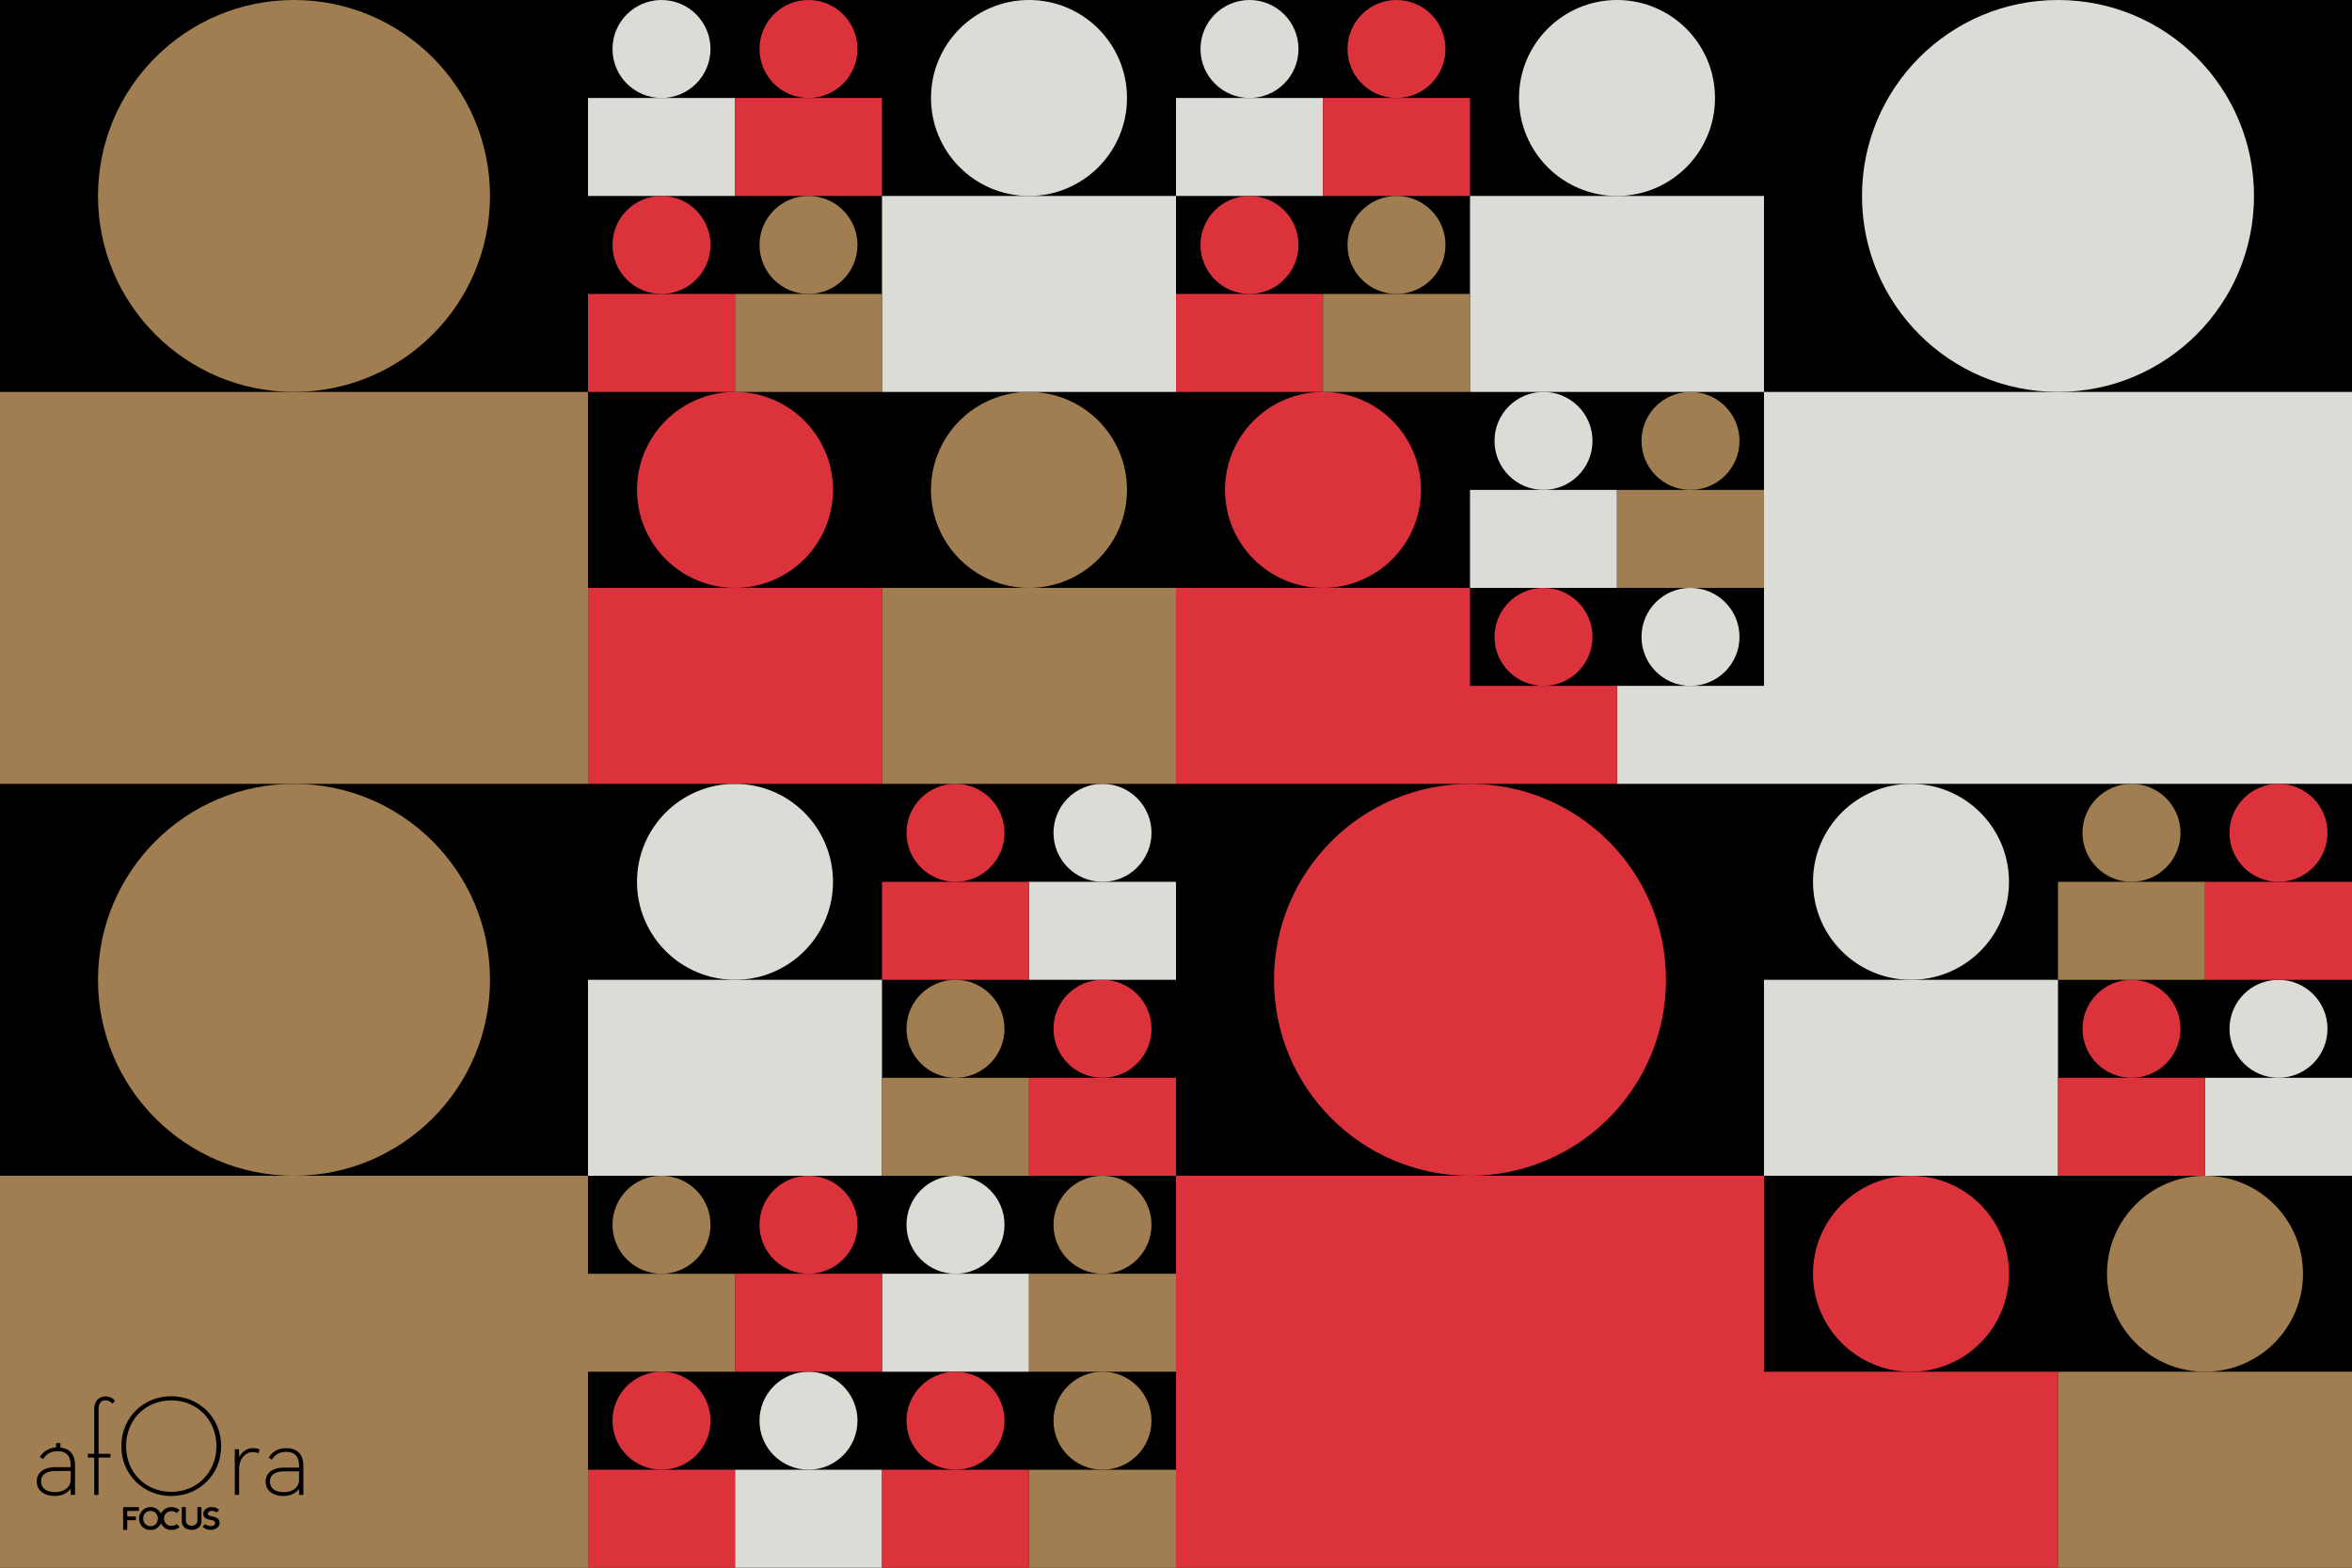 <?xml version="1.0" encoding="utf-8"?>
<!-- Generator: Adobe Illustrator 26.3.1, SVG Export Plug-In . SVG Version: 6.00 Build 0)  -->
<svg version="1.1" id="Capa_2" xmlns="http://www.w3.org/2000/svg" xmlns:xlink="http://www.w3.org/1999/xlink" x="0px" y="0px"
	 viewBox="0 0 96 64" style="enable-background:new 0 0 96 64;" xml:space="preserve">
<style type="text/css">
	.st0{fill:#DCDCD7;}
	.st1{fill:#DC323C;}
	.st2{fill:#A17D52;}
</style>
<rect width="96" height="64"/>
<g>
	<polygon class="st0" points="72,16 72,28 69,28 66,28 66,32 72,32 78,32 96,32 96,16 84,16 	"/>
	<circle class="st0" cx="84" cy="8" r="8"/>
	<polygon class="st0" points="72,48 84,48 84,40 78,40 72,40 	"/>
	<circle class="st0" cx="78" cy="36" r="4"/>
	<polygon class="st0" points="66,8 60,8 60,16 63,16 72,16 72,8 	"/>
	<circle class="st0" cx="66" cy="4" r="4"/>
	<polygon class="st0" points="48,8 42,8 36,8 36,16 48,16 	"/>
	<circle class="st0" cx="42" cy="4" r="4"/>
	<polygon class="st0" points="36,40 30,40 24,40 24,48 36,48 	"/>
	<circle class="st0" cx="30" cy="36" r="4"/>
	<polygon class="st0" points="90,44 90,48 96,48 96,44 93,44 	"/>
	<circle class="st0" cx="93" cy="42" r="2"/>
	<polygon class="st0" points="60,24 66,24 66,20 63,20 60,20 	"/>
	<circle class="st0" cx="63" cy="18" r="2"/>
	<circle class="st0" cx="69" cy="26" r="2"/>
	<polygon class="st0" points="54,4 51,4 48,4 48,8 54,8 	"/>
	<circle class="st0" cx="51" cy="2" r="2"/>
	<polygon class="st0" points="30,4 27,4 24,4 24,8 30,8 	"/>
	<circle class="st0" cx="27" cy="2" r="2"/>
	<polygon class="st0" points="42,40 48,40 48,36 45,36 42,36 	"/>
	<circle class="st0" cx="45" cy="34" r="2"/>
	<polygon class="st0" points="30,64 36,64 36,60 33,60 30,60 	"/>
	<circle class="st0" cx="33" cy="58" r="2"/>
	<polygon class="st0" points="42,52 39,52 36,52 36,56 42,56 	"/>
	<circle class="st0" cx="39" cy="50" r="2"/>
	<circle class="st1" cx="60" cy="40" r="8"/>
	<circle class="st1" cx="54" cy="20" r="4"/>
	<polygon class="st1" points="72,64 84,64 84,56 78,56 72,56 72,48 60,48 48,48 48,64 	"/>
	<circle class="st1" cx="78" cy="52" r="4"/>
	<polygon class="st1" points="36,24 30,24 24,24 24,32 36,32 	"/>
	<circle class="st1" cx="30" cy="20" r="4"/>
	<polygon class="st1" points="90,44 87,44 84,44 84,48 90,48 	"/>
	<circle class="st1" cx="87" cy="42" r="2"/>
	<polygon class="st1" points="90,36 90,40 96,40 96,36 93,36 	"/>
	<circle class="st1" cx="93" cy="34" r="2"/>
	<polygon class="st1" points="66,28 63,28 60,28 60,24 54,24 48,24 48,32 60,32 66,32 	"/>
	<circle class="st1" cx="63" cy="26" r="2"/>
	<polygon class="st1" points="51,12 48,12 48,16 54,16 54,12 	"/>
	<circle class="st1" cx="51" cy="10" r="2"/>
	<polygon class="st1" points="60,4 57,4 54,4 54,8 60,8 	"/>
	<circle class="st1" cx="57" cy="2" r="2"/>
	<polygon class="st1" points="27,12 24,12 24,16 30,16 30,12 	"/>
	<circle class="st1" cx="27" cy="10" r="2"/>
	<polygon class="st1" points="36,4 33,4 30,4 30,8 36,8 	"/>
	<circle class="st1" cx="33" cy="2" r="2"/>
	<polygon class="st1" points="42,48 48,48 48,44 45,44 42,44 	"/>
	<circle class="st1" cx="45" cy="42" r="2"/>
	<polygon class="st1" points="36,40 42,40 42,36 39,36 36,36 	"/>
	<circle class="st1" cx="39" cy="34" r="2"/>
	<polygon class="st1" points="30,56 36,56 36,52 33,52 30,52 	"/>
	<circle class="st1" cx="33" cy="50" r="2"/>
	<polygon class="st1" points="30,60 27,60 24,60 24,64 30,64 	"/>
	<circle class="st1" cx="27" cy="58" r="2"/>
	<polygon class="st1" points="42,60 39,60 36,60 36,64 42,64 	"/>
	<circle class="st1" cx="39" cy="58" r="2"/>
	<polygon class="st2" points="24,16 12,16 0,16 0,32 12,32 24,32 	"/>
	<circle class="st2" cx="12" cy="8" r="8"/>
	<circle class="st2" cx="12" cy="40" r="8"/>
	<polygon class="st2" points="84,56 84,64 96,64 96,56 90,56 	"/>
	<circle class="st2" cx="90" cy="52" r="4"/>
	<polygon class="st2" points="36,32 48,32 48,24 42,24 36,24 	"/>
	<circle class="st2" cx="42" cy="20" r="4"/>
	<polygon class="st2" points="90,36 87,36 84,36 84,40 90,40 	"/>
	<circle class="st2" cx="87" cy="34" r="2"/>
	<polygon class="st2" points="72,20 69,20 66,20 66,24 72,24 	"/>
	<circle class="st2" cx="69" cy="18" r="2"/>
	<polygon class="st2" points="60,12 57,12 54,12 54,16 60,16 	"/>
	<circle class="st2" cx="57" cy="10" r="2"/>
	<polygon class="st2" points="36,12 33,12 30,12 30,16 36,16 	"/>
	<circle class="st2" cx="33" cy="10" r="2"/>
	<polygon class="st2" points="36,48 42,48 42,44 39,44 36,44 	"/>
	<circle class="st2" cx="39" cy="42" r="2"/>
	<polygon class="st2" points="24,56 30,56 30,52 27,52 24,52 24,48 12,48 0,48 0,64 24,64 	"/>
	<circle class="st2" cx="27" cy="50" r="2"/>
	<polygon class="st2" points="42,64 48,64 48,60 45,60 42,60 	"/>
	<circle class="st2" cx="45" cy="58" r="2"/>
	<polygon class="st2" points="48,52 45,52 42,52 42,56 45,56 48,56 	"/>
	<circle class="st2" cx="45" cy="50" r="2"/>
</g>
<g>
	<g>
		<path d="M4.022,61.027H3.847v-1.525h-0.263v-0.152h0.263v-1.82
			c0-0.351,0.199-0.521,0.457-0.521c0.176,0,0.304,0.07,0.392,0.187l-0.117,0.111
			c-0.07-0.088-0.146-0.14-0.275-0.14c-0.176,0-0.281,0.1-0.281,0.386v1.797
			H4.508v0.152H4.022V61.027z"/>
		<path d="M8.834,59.037c0-1.071-0.79-1.867-1.844-1.867s-1.844,0.796-1.844,1.867
			c0,1.071,0.79,1.867,1.844,1.867S8.834,60.108,8.834,59.037 M4.953,59.037
			C4.953,57.86,5.866,57,6.99,57s2.037,0.86,2.037,2.037
			s-0.913,2.037-2.037,2.037S4.953,60.214,4.953,59.037"/>
		<path d="M9.583,59.166h0.176v0.328c0.117-0.228,0.316-0.375,0.556-0.375
			c0.129,0,0.193,0.012,0.287,0.064l-0.064,0.146
			c-0.059-0.035-0.123-0.047-0.234-0.047c-0.293,0-0.544,0.287-0.544,0.667v1.077
			H9.583V59.166z"/>
		<path d="M11.597,60.067c-0.304,0-0.579,0.105-0.579,0.416
			c0,0.304,0.24,0.433,0.574,0.433c0.304,0,0.615-0.158,0.615-0.509v-0.34
			H11.597z M12.206,59.845c0-0.41-0.199-0.574-0.521-0.574
			c-0.269,0-0.451,0.099-0.591,0.322l-0.129-0.088
			c0.176-0.263,0.404-0.386,0.72-0.386c0.421,0,0.697,0.228,0.697,0.714v1.194
			h-0.176v-0.246c-0.123,0.17-0.345,0.293-0.638,0.293
			c-0.404,0-0.726-0.199-0.726-0.591c0-0.392,0.345-0.568,0.732-0.568h0.632V59.845z
			"/>
		<path d="M2.885,60.397c0,0.357-0.315,0.517-0.624,0.517
			c-0.339,0-0.583-0.131-0.583-0.44c0-0.315,0.279-0.422,0.589-0.422h0.618V60.397
			z M2.466,59.095v-0.183H2.288v0.179c-0.286,0.017-0.498,0.142-0.663,0.39
			l0.131,0.089c0.143-0.226,0.327-0.327,0.6-0.327
			c0.327,0,0.529,0.166,0.529,0.582v0.071H2.243c-0.392,0-0.743,0.178-0.743,0.577
			c0,0.398,0.327,0.6,0.737,0.6c0.297,0,0.523-0.125,0.648-0.297v0.25h0.178
			v-1.213C3.063,59.365,2.831,59.133,2.466,59.095"/>
		<path d="M6.145,62.306c0.007-0,0.016-0,0.024-0.001
			c0.009-0,0.018-0.002,0.027-0.003c0.009-0.001,0.018-0.003,0.028-0.006
			c0.017-0.004,0.034-0.01,0.05-0.018c0.02-0.009,0.038-0.02,0.055-0.033
			c0.014-0.011,0.026-0.022,0.038-0.035c0.024-0.028,0.043-0.059,0.056-0.093
			c0.01-0.028,0.017-0.057,0.02-0.087c0-0.002,0-0.004,0.001-0.005
			c0.001-0.005,0.001-0.011,0.001-0.016c0-0.007,0-0.015,0-0.023
			c-0-0.014-0.002-0.029-0.004-0.043c-0.002-0.013-0.005-0.026-0.009-0.039
			c-0.007-0.025-0.016-0.048-0.029-0.071c-0.008-0.016-0.018-0.031-0.03-0.045
			c-0.019-0.023-0.041-0.043-0.066-0.06c-0.019-0.012-0.038-0.021-0.059-0.029
			c-0.014-0.005-0.028-0.008-0.043-0.011c-0.012-0.002-0.024-0.004-0.037-0.004
			c-0.004-0-0.007-0-0.011-0.001c-0.006,0-0.012-0-0.017,0
			c-0.02,0.001-0.04,0.002-0.059,0.005c-0.006,0.001-0.012,0.002-0.018,0.004
			c-0.014,0.003-0.028,0.008-0.041,0.013c-0.019,0.008-0.037,0.018-0.054,0.03
			c-0.016,0.011-0.03,0.024-0.044,0.038c-0.017,0.018-0.031,0.038-0.042,0.06
			c-0.015,0.028-0.024,0.057-0.031,0.087c-0.003,0.017-0.005,0.033-0.006,0.05
			c-0.001,0.023-0.001,0.045,0.002,0.068c0.002,0.015,0.004,0.029,0.008,0.043
			c0.008,0.029,0.019,0.056,0.035,0.082c0.013,0.021,0.028,0.041,0.046,0.058
			c0.017,0.017,0.035,0.031,0.056,0.043c0.009,0.005,0.018,0.01,0.028,0.014
			c0.022,0.009,0.045,0.016,0.068,0.02c0.005,0.001,0.011,0.001,0.016,0.002
			c0.006,0.001,0.013,0.001,0.019,0.002C6.131,62.305,6.137,62.305,6.145,62.306
			 M5.677,62.001c0-0.015,0-0.026,0.001-0.038
			c0-0.003,0-0.006,0.001-0.01c0-0.005,0.001-0.011,0.001-0.016
			c0.001-0.007,0.001-0.013,0.003-0.02c0.002-0.016,0.005-0.031,0.009-0.046
			c0.006-0.021,0.013-0.042,0.021-0.062c0.012-0.027,0.025-0.052,0.042-0.076
			c0.013-0.02,0.028-0.038,0.044-0.056c0.012-0.013,0.025-0.026,0.038-0.038
			c0.013-0.012,0.026-0.022,0.041-0.032c0.02-0.014,0.041-0.026,0.063-0.037
			c0.015-0.007,0.03-0.013,0.045-0.018c0.019-0.006,0.037-0.011,0.056-0.015
			c0.011-0.002,0.022-0.004,0.033-0.006c0.011-0.001,0.022-0.003,0.033-0.003
			c0.004,0,0.008-0,0.012-0.001c0.016-0.001,0.032-0.001,0.047,0
			c0.004,0,0.008,0,0.012,0.001c0.008,0,0.015,0.001,0.023,0.002
			c0.001,0,0.001,0,0.002,0c0.01,0.001,0.021,0.003,0.031,0.004
			c0.012,0.002,0.023,0.004,0.035,0.007c0.027,0.007,0.052,0.016,0.077,0.027
			c0.021,0.01,0.041,0.022,0.061,0.035c0.014,0.01,0.028,0.021,0.041,0.033
			c0.023,0.021,0.044,0.044,0.064,0.069c0.017,0.022,0.032,0.044,0.047,0.067
			c0.002,0.004,0.005,0.007,0.007,0.011c0.001,0.001,0.003,0.001,0.004-0
			c0.002-0.003,0.003-0.005,0.005-0.008c0.005-0.009,0.011-0.018,0.017-0.026
			c0.015-0.022,0.03-0.043,0.047-0.063c0.009-0.011,0.019-0.021,0.029-0.031
			c0.014-0.014,0.03-0.027,0.046-0.04c0.018-0.014,0.038-0.026,0.058-0.037
			c0.019-0.01,0.038-0.019,0.058-0.026c0.019-0.007,0.038-0.012,0.058-0.016
			c0.011-0.002,0.022-0.004,0.033-0.005c0.011-0.002,0.022-0.002,0.033-0.003
			c0.003-0,0.005-0,0.008-0c0.021-0.001,0.042-0.001,0.063,0
			c0,0,0.001,0,0.001,0c0.012,0.001,0.024,0.002,0.037,0.003
			c0.001,0,0.003,0,0.004,0.001c0.009,0.001,0.018,0.002,0.027,0.004
			c0.011,0.002,0.023,0.004,0.034,0.007c0.026,0.007,0.052,0.015,0.078,0.026
			c0.011,0.005,0.022,0.01,0.033,0.016c0.018,0.01,0.035,0.02,0.052,0.031
			c0.011,0.008,0.022,0.016,0.033,0.024c0.001,0.001,0.002,0.001,0.003,0.002
			c0.001,0.001,0.001,0.002,0,0.003c-0.001,0.001-0.002,0.003-0.003,0.004
			c-0.014,0.017-0.028,0.033-0.042,0.049c-0.016,0.018-0.033,0.036-0.05,0.053
			c-0.005,0.005-0.01,0.01-0.015,0.014c-0.001,0.001-0.002,0.001-0.003,0
			c-0.001-0-0.002-0.001-0.003-0.002c-0.005-0.004-0.011-0.007-0.016-0.011
			c-0.013-0.009-0.026-0.016-0.04-0.023c-0.014-0.007-0.028-0.013-0.043-0.017
			c-0.015-0.005-0.031-0.009-0.047-0.012c-0.007-0.001-0.014-0.003-0.021-0.003
			c-0.013-0.002-0.026-0.002-0.039-0.003c-0.009-0.001-0.017-0-0.026,0
			c-0.004,0-0.008,0.001-0.012,0.001c-0.009,0-0.019,0.002-0.028,0.003
			c-0.016,0.002-0.031,0.006-0.046,0.011c-0.022,0.007-0.042,0.016-0.062,0.028
			c-0.019,0.011-0.036,0.024-0.051,0.039c-0.032,0.032-0.055,0.07-0.068,0.113
			c-0.004,0.014-0.007,0.028-0.01,0.042c-0.001,0.009-0.003,0.018-0.003,0.027
			c-0,0.004-0,0.009-0.001,0.013c-0.001,0.014-0.001,0.028,0,0.042
			c0,0.002,0,0.004,0,0.006c0.001,0.026,0.006,0.051,0.013,0.075
			c0.007,0.025,0.018,0.049,0.032,0.071c0.013,0.021,0.03,0.041,0.049,0.057
			c0.016,0.014,0.033,0.025,0.052,0.035c0.014,0.007,0.029,0.013,0.044,0.018
			c0.009,0.003,0.019,0.006,0.028,0.008c0.006,0.001,0.012,0.002,0.018,0.004
			c0.008,0.001,0.016,0.002,0.025,0.003c0.002,0,0.003,0,0.005,0
			c0.01,0,0.019,0.001,0.029,0.001c0.005,0,0.009,0,0.014,0
			c0.009-0,0.017-0.001,0.026-0.001c0.003-0,0.006-0,0.009-0.001
			c0.002-0,0.004-0.001,0.006-0.001c0.007-0.001,0.015-0.002,0.022-0.004
			c0.007-0.001,0.013-0.003,0.02-0.004c0.017-0.004,0.033-0.01,0.049-0.017
			c0.023-0.01,0.045-0.022,0.066-0.036c0.004-0.003,0.007-0.005,0.011-0.007
			c0-0,0.001-0,0.002,0c0.001,0.001,0.002,0.002,0.003,0.003
			c0.009,0.009,0.018,0.019,0.027,0.028c0.012,0.013,0.023,0.026,0.035,0.038
			c0.014,0.015,0.028,0.031,0.042,0.046c0.001,0.001,0.002,0.002,0.003,0.003
			c0.001,0.001,0,0.002-0,0.003c-0.003,0.003-0.006,0.006-0.01,0.009
			c-0.019,0.016-0.04,0.03-0.061,0.042c-0.008,0.005-0.017,0.009-0.026,0.014
			c-0.022,0.011-0.045,0.02-0.068,0.028c-0.009,0.003-0.017,0.006-0.026,0.008
			c-0.012,0.003-0.024,0.006-0.036,0.008c-0.006,0.001-0.013,0.003-0.019,0.003
			c-0.008,0.001-0.016,0.003-0.025,0.003c-0.002,0-0.004,0-0.005,0
			c-0.007,0.001-0.015,0.001-0.023,0.002c-0.006,0-0.012,0-0.017,0.001
			c-0.011,0.001-0.022,0.001-0.032,0c-0.006-0-0.012-0.001-0.018-0.001
			c-0.006-0-0.013-0-0.019-0.001c-0.001-0-0.002-0-0.003-0
			c-0.023-0.002-0.046-0.006-0.069-0.012c-0.026-0.006-0.051-0.016-0.075-0.026
			c-0.01-0.004-0.019-0.01-0.029-0.015c-0.034-0.019-0.064-0.042-0.092-0.069
			c-0.02-0.019-0.037-0.04-0.054-0.062c-0.015-0.021-0.029-0.043-0.042-0.066
			c-0.001-0.003-0.003-0.005-0.004-0.007c-0.001-0.001-0.002-0.001-0.003,0
			c-0.001,0.001-0.001,0.002-0.002,0.003C6.567,62.204,6.566,62.206,6.565,62.208
			c-0.014,0.023-0.029,0.045-0.046,0.067c-0.02,0.026-0.041,0.05-0.064,0.072
			c-0.015,0.014-0.03,0.026-0.047,0.038c-0.017,0.012-0.035,0.022-0.053,0.031
			c-0.014,0.007-0.028,0.013-0.043,0.018c-0.019,0.007-0.038,0.012-0.057,0.016
			c-0.011,0.002-0.021,0.004-0.032,0.006c-0.01,0.001-0.019,0.003-0.029,0.003
			c-0.002,0-0.004,0-0.005,0c-0.009,0.001-0.019,0.001-0.028,0.001
			c-0.014,0-0.028,0-0.042-0c-0.003,0-0.006-0-0.009-0
			c-0.009-0.001-0.017-0.001-0.026-0.002c-0.008-0.001-0.016-0.002-0.023-0.003
			c-0.009-0.001-0.017-0.003-0.025-0.005c-0.024-0.005-0.047-0.012-0.069-0.02
			c-0.025-0.01-0.049-0.021-0.072-0.035c-0.017-0.01-0.033-0.021-0.048-0.033
			c-0.014-0.011-0.027-0.023-0.039-0.035c-0.012-0.012-0.022-0.024-0.033-0.037
			c-0.033-0.042-0.057-0.088-0.074-0.138c-0.006-0.019-0.011-0.037-0.015-0.056
			c-0.002-0.012-0.004-0.024-0.005-0.036C5.678,62.038,5.677,62.017,5.677,62.001"
			/>
		<path d="M8.222,61.84v0.274c0,0.007,0,0.013-0,0.019
			c-0,0.008-0.001,0.016-0.002,0.024c-0.001,0.01-0.003,0.02-0.005,0.03
			c-0.004,0.018-0.009,0.035-0.016,0.051c-0.012,0.028-0.027,0.053-0.046,0.076
			c-0.012,0.015-0.026,0.029-0.041,0.042c-0.015,0.013-0.031,0.025-0.048,0.037
			C8.056,62.398,8.047,62.403,8.037,62.408c-0.019,0.011-0.04,0.019-0.06,0.026
			c-0.008,0.003-0.016,0.005-0.024,0.007c-0.011,0.003-0.027,0.006-0.038,0.009
			c-0.007,0.001-0.014,0.002-0.02,0.003c-0.003,0.001-0.007,0-0.01,0.001
			C7.873,62.456,7.861,62.456,7.849,62.457c-0.003,0-0.006,0-0.01,0
			c-0.013,0-0.025,0-0.038,0c-0.005,0-0.009-0.001-0.014-0.001
			c-0.004-0-0.007-0-0.011-0.001c-0.006-0-0.012-0.001-0.018-0.002
			c-0.006-0.001-0.013-0.001-0.019-0.003c-0.013-0.002-0.027-0.005-0.04-0.008
			c-0.026-0.006-0.05-0.015-0.074-0.026c-0.01-0.005-0.021-0.01-0.031-0.016
			c-0.016-0.009-0.032-0.02-0.047-0.031c-0.025-0.019-0.047-0.041-0.066-0.066
			c-0.026-0.034-0.045-0.072-0.054-0.114c-0.003-0.014-0.005-0.028-0.007-0.043
			c-0.001-0.013-0.001-0.025-0.001-0.038v-0.57c0-0.003,0-0.006,0-0.01
			c0-0.002,0.002-0.004,0.004-0.004c0.002,0,0.004,0,0.006,0
			c0.049,0,0.098,0,0.147,0c0.003,0,0.005,0,0.008,0
			c0.001,0,0.002,0.001,0.002,0.002c0,0.001,0.001,0.002,0.001,0.003
			c0,0.004,0,0.009,0,0.013c0,0.171,0,0.341,0,0.511c0,0.012,0,0.024,0.001,0.036
			c0,0.009,0.002,0.018,0.003,0.027c0.002,0.014,0.006,0.028,0.011,0.042
			c0.006,0.017,0.015,0.033,0.025,0.047c0.008,0.011,0.018,0.021,0.029,0.029
			c0.007,0.006,0.015,0.011,0.022,0.016c0.006,0.003,0.011,0.006,0.017,0.009
			c0.016,0.008,0.032,0.014,0.049,0.019c0.01,0.003,0.02,0.004,0.031,0.006
			c0.012,0.002,0.023,0.002,0.035,0.003c0.01,0.001,0.019,0,0.029-0
			c0.003-0,0.006-0.001,0.009-0.001c0.014-0,0.038-0.005,0.051-0.008
			c0.016-0.004,0.031-0.01,0.046-0.017c0.016-0.008,0.031-0.018,0.045-0.029
			c0.01-0.008,0.019-0.018,0.027-0.029c0.012-0.017,0.021-0.035,0.027-0.055
			c0.005-0.015,0.008-0.031,0.01-0.047c0.001-0.014,0.002-0.027,0.002-0.041
			c0-0.173,0-0.347,0-0.52c0-0.004,0-0.009,0-0.013
			c0-0.001,0.001-0.003,0.003-0.003c0.001-0,0.002-0,0.003-0
			c0.002,0,0.004,0,0.007,0h0.141h0.007c0.005,0,0.006,0.001,0.006,0.006
			c0,0.004,0,0.007,0,0.011V61.84z"/>
		<path d="M8.647,61.528c0.01,0,0.019,0.001,0.029,0.001
			c0.003,0,0.007,0,0.01,0.001c0.006,0,0.012,0.001,0.018,0.002
			c0.001,0,0.003,0,0.004,0c0.013,0.001,0.026,0.003,0.038,0.005
			c0.015,0.002,0.04,0.008,0.053,0.013c0.01,0.003,0.02,0.007,0.029,0.012
			c0.013,0.006,0.026,0.013,0.038,0.02c0.016,0.01,0.031,0.02,0.045,0.031
			c0.01,0.008,0.021,0.017,0.03,0.026c0.001,0.001,0.001,0.001,0.002,0.002
			c0.001,0.001,0.001,0.002,0,0.003c-0.001,0.001-0.002,0.002-0.003,0.003
			c-0.013,0.013-0.027,0.027-0.04,0.04c-0.013,0.013-0.025,0.026-0.038,0.038
			c-0.008,0.008-0.016,0.016-0.025,0.024c-0.001,0.001-0.002,0.001-0.003,0
			c-0-0-0.001-0.001-0.002-0.001c-0.001-0.001-0.003-0.003-0.004-0.005
			c-0.013-0.012-0.026-0.023-0.041-0.031c-0.016-0.009-0.033-0.017-0.052-0.022
			c-0.011-0.003-0.022-0.006-0.034-0.007c-0.011-0.002-0.021-0.002-0.032-0.003
			c-0.006-0.001-0.013-0-0.019-0c-0.004,0-0.009,0-0.013,0.001
			c-0.005,0-0.009,0-0.014,0.001c-0.005,0-0.01,0.001-0.015,0.001
			c-0.006,0.001-0.012,0.002-0.018,0.003c-0.013,0.002-0.025,0.006-0.037,0.011
			c-0.008,0.003-0.016,0.008-0.024,0.013c-0.012,0.008-0.022,0.019-0.029,0.031
			c-0.005,0.009-0.01,0.019-0.013,0.029c-0.004,0.012-0.005,0.024-0.003,0.036
			c0,0.005,0.002,0.009,0.003,0.014c0.003,0.01,0.009,0.02,0.016,0.028
			c0.007,0.008,0.016,0.015,0.025,0.02c0.006,0.004,0.013,0.007,0.02,0.01
			c0.012,0.005,0.024,0.01,0.036,0.013c0.018,0.005,0.035,0.009,0.053,0.012
			c0.006,0.001,0.011,0.002,0.017,0.003c0.001,0,0.002,0,0.003,0
			c0.007,0,0.014,0.002,0.02,0.003c0.005,0.001,0.011,0.001,0.016,0.003
			c0.02,0.004,0.036,0.007,0.057,0.014c0.024,0.008,0.047,0.017,0.07,0.029
			c0.017,0.009,0.033,0.018,0.048,0.028c0.02,0.013,0.037,0.029,0.051,0.048
			c0.007,0.01,0.013,0.02,0.018,0.03c0.008,0.017,0.014,0.035,0.018,0.053
			c0.003,0.013,0.004,0.026,0.006,0.039c0,0.001,0,0.002,0,0.003
			c0.001,0.014,0.001,0.029,0.001,0.043c-0,0.013-0.003,0.026-0.006,0.039
			c-0.006,0.024-0.016,0.047-0.03,0.068c-0.011,0.016-0.023,0.03-0.037,0.044
			c-0.015,0.015-0.032,0.028-0.05,0.04c-0.024,0.016-0.05,0.03-0.077,0.04
			c-0.018,0.007-0.037,0.012-0.056,0.016c-0.012,0.002-0.023,0.004-0.035,0.006
			c-0.004,0-0.008,0-0.012,0.001c-0.022,0.002-0.044,0.001-0.066,0.001
			c-0.003,0-0.005-0-0.007-0c-0.007-0-0.013-0.001-0.019-0.001
			c-0.005-0-0.011-0.001-0.016-0.001c-0.003-0-0.006-0-0.009-0.001
			c-0.004-0-0.007-0.001-0.011-0.001c-0.002-0-0.003-0-0.005-0.001
			c-0.008-0.001-0.016-0.003-0.024-0.004c-0.009-0.001-0.018-0.003-0.026-0.005
			c-0.007-0.001-0.013-0.003-0.02-0.005c-0.017-0.005-0.034-0.011-0.051-0.018
			c-0.009-0.004-0.018-0.008-0.026-0.012c-0.021-0.01-0.041-0.022-0.059-0.035
			c-0.017-0.012-0.033-0.024-0.048-0.038c-0.001-0.001-0.002-0.002-0.003-0.003
			c-0.001-0.001-0.001-0.001,0-0.002c0.001-0.001,0.002-0.003,0.004-0.004
			c0.014-0.014,0.027-0.027,0.041-0.041c0.01-0.01,0.02-0.02,0.031-0.031
			c0.009-0.009,0.019-0.019,0.028-0.028c0.001-0.001,0.002-0.002,0.003-0.003
			c0.001-0.001,0.001-0.001,0.002-0c0.001,0.001,0.002,0.002,0.003,0.003
			c0.012,0.012,0.025,0.022,0.039,0.03c0.009,0.006,0.019,0.011,0.029,0.015
			c0.018,0.008,0.037,0.015,0.056,0.019c0.015,0.004,0.029,0.007,0.044,0.009
			c0.007,0.002,0.015,0.002,0.022,0.003c0.007,0.001,0.015,0.002,0.023,0.002
			c0.005,0,0.011,0,0.016-0c0.007-0,0.015-0.001,0.023-0.001
			c0.004-0,0.009-0.001,0.013-0.001c0.002-0,0.004-0,0.005-0.001
			c0.017-0.002,0.034-0.006,0.05-0.011c0.006-0.002,0.012-0.004,0.018-0.007
			c0.01-0.005,0.019-0.011,0.028-0.019c0.006-0.005,0.011-0.012,0.015-0.018
			c0.008-0.013,0.014-0.027,0.016-0.042c0.001-0.008,0.002-0.016,0.002-0.025
			c-0.001-0.015-0.004-0.029-0.011-0.043c-0.003-0.007-0.007-0.013-0.011-0.02
			c-0.005-0.006-0.01-0.012-0.016-0.017c-0.011-0.01-0.024-0.017-0.038-0.023
			c-0.016-0.007-0.032-0.012-0.048-0.015c-0.017-0.004-0.035-0.007-0.052-0.009
			c-0.011-0.001-0.023-0.002-0.034-0.004s-0.023-0.004-0.034-0.007
			c-0.012-0.003-0.023-0.006-0.034-0.009c-0.019-0.006-0.037-0.013-0.056-0.021
			c-0.02-0.008-0.038-0.018-0.057-0.029c-0.02-0.012-0.037-0.027-0.05-0.045
			c-0.006-0.008-0.012-0.017-0.016-0.027c-0.006-0.013-0.011-0.026-0.015-0.04
			c-0.003-0.014-0.006-0.028-0.007-0.043c-0.001-0.011-0.002-0.023-0.002-0.034
			c0-0.007,0-0.014,0.001-0.021c0.001-0.007,0.001-0.014,0.003-0.021
			c0.004-0.022,0.011-0.043,0.021-0.062c0.01-0.019,0.022-0.036,0.037-0.051
			c0.015-0.015,0.031-0.029,0.049-0.041c0.006-0.004,0.011-0.008,0.017-0.011
			c0.02-0.013,0.041-0.023,0.063-0.032c0.019-0.008,0.039-0.014,0.059-0.018
			c0.011-0.002,0.023-0.004,0.034-0.005c0.001,0,0.001,0,0.002-0
			c0.01-0.002,0.021-0.002,0.031-0.002C8.628,61.528,8.638,61.528,8.647,61.528"/>
		<path d="M5.025,61.992v-0.449c0-0.004-0-0.009,0-0.013
			c0-0.001,0.001-0.002,0.002-0.002c0-0,0.001-0,0.001-0
			c0.001-0,0.002-0,0.003-0c0.002,0,0.005,0,0.007,0h0.619
			c0.004,0,0.007-0,0.011,0c0.001,0,0.003,0.002,0.003,0.003
			c0,0.001,0,0.002,0,0.003c0,0.003,0,0.005,0,0.008v0.126
			c0,0.003,0,0.006-0,0.009c0,0.004-0.001,0.005-0.005,0.005H5.655
			c-0.149,0-0.299,0-0.448,0c-0.004,0-0.008,0-0.012,0
			c-0.001,0-0.003,0.001-0.003,0.003c-0,0.001-0,0.001-0,0.002
			c0,0.001,0,0.002-0,0.003v0.008v0.196c0,0.003,0,0.006,0,0.01
			c0,0.001,0,0.002,0,0.003c0,0.001,0.002,0.003,0.003,0.003
			c0.001,0,0.002,0,0.003,0c0.004,0,0.007,0,0.011,0h0.323
			c0.004,0,0.008-0,0.012,0c0.001,0,0.003,0.001,0.003,0.003
			c0,0.003,0,0.007,0,0.01c0,0.024,0,0.048,0,0.071
			c0,0.019,0,0.038,0,0.057c0,0.003-0,0.006-0,0.009
			c-0,0.001-0.001,0.003-0.003,0.003c-0.001,0-0.002,0-0.003,0
			c-0.003,0-0.007,0-0.011,0c-0.108,0-0.215,0-0.323,0
			c-0.004,0-0.008,0-0.012,0c-0.001,0-0.003,0.002-0.003,0.003
			c-0,0.001-0,0.002-0,0.003c-0,0.003-0,0.007-0,0.01
			v0.1v0.262c0,0.004,0,0.007,0,0.011c0,0.001-0,0.002-0,0.003
			c-0,0.001-0.001,0.002-0.002,0.002c-0.001,0-0.001,0-0.002,0
			c-0.003,0-0.007,0-0.01,0h-0.138c-0.003,0-0.007,0-0.01-0
			c-0.003,0-0.004-0.001-0.004-0.005c0-0.001-0-0.001-0-0.002v-0.005
			v-0.008V61.992z"/>
	</g>
</g>
</svg>
